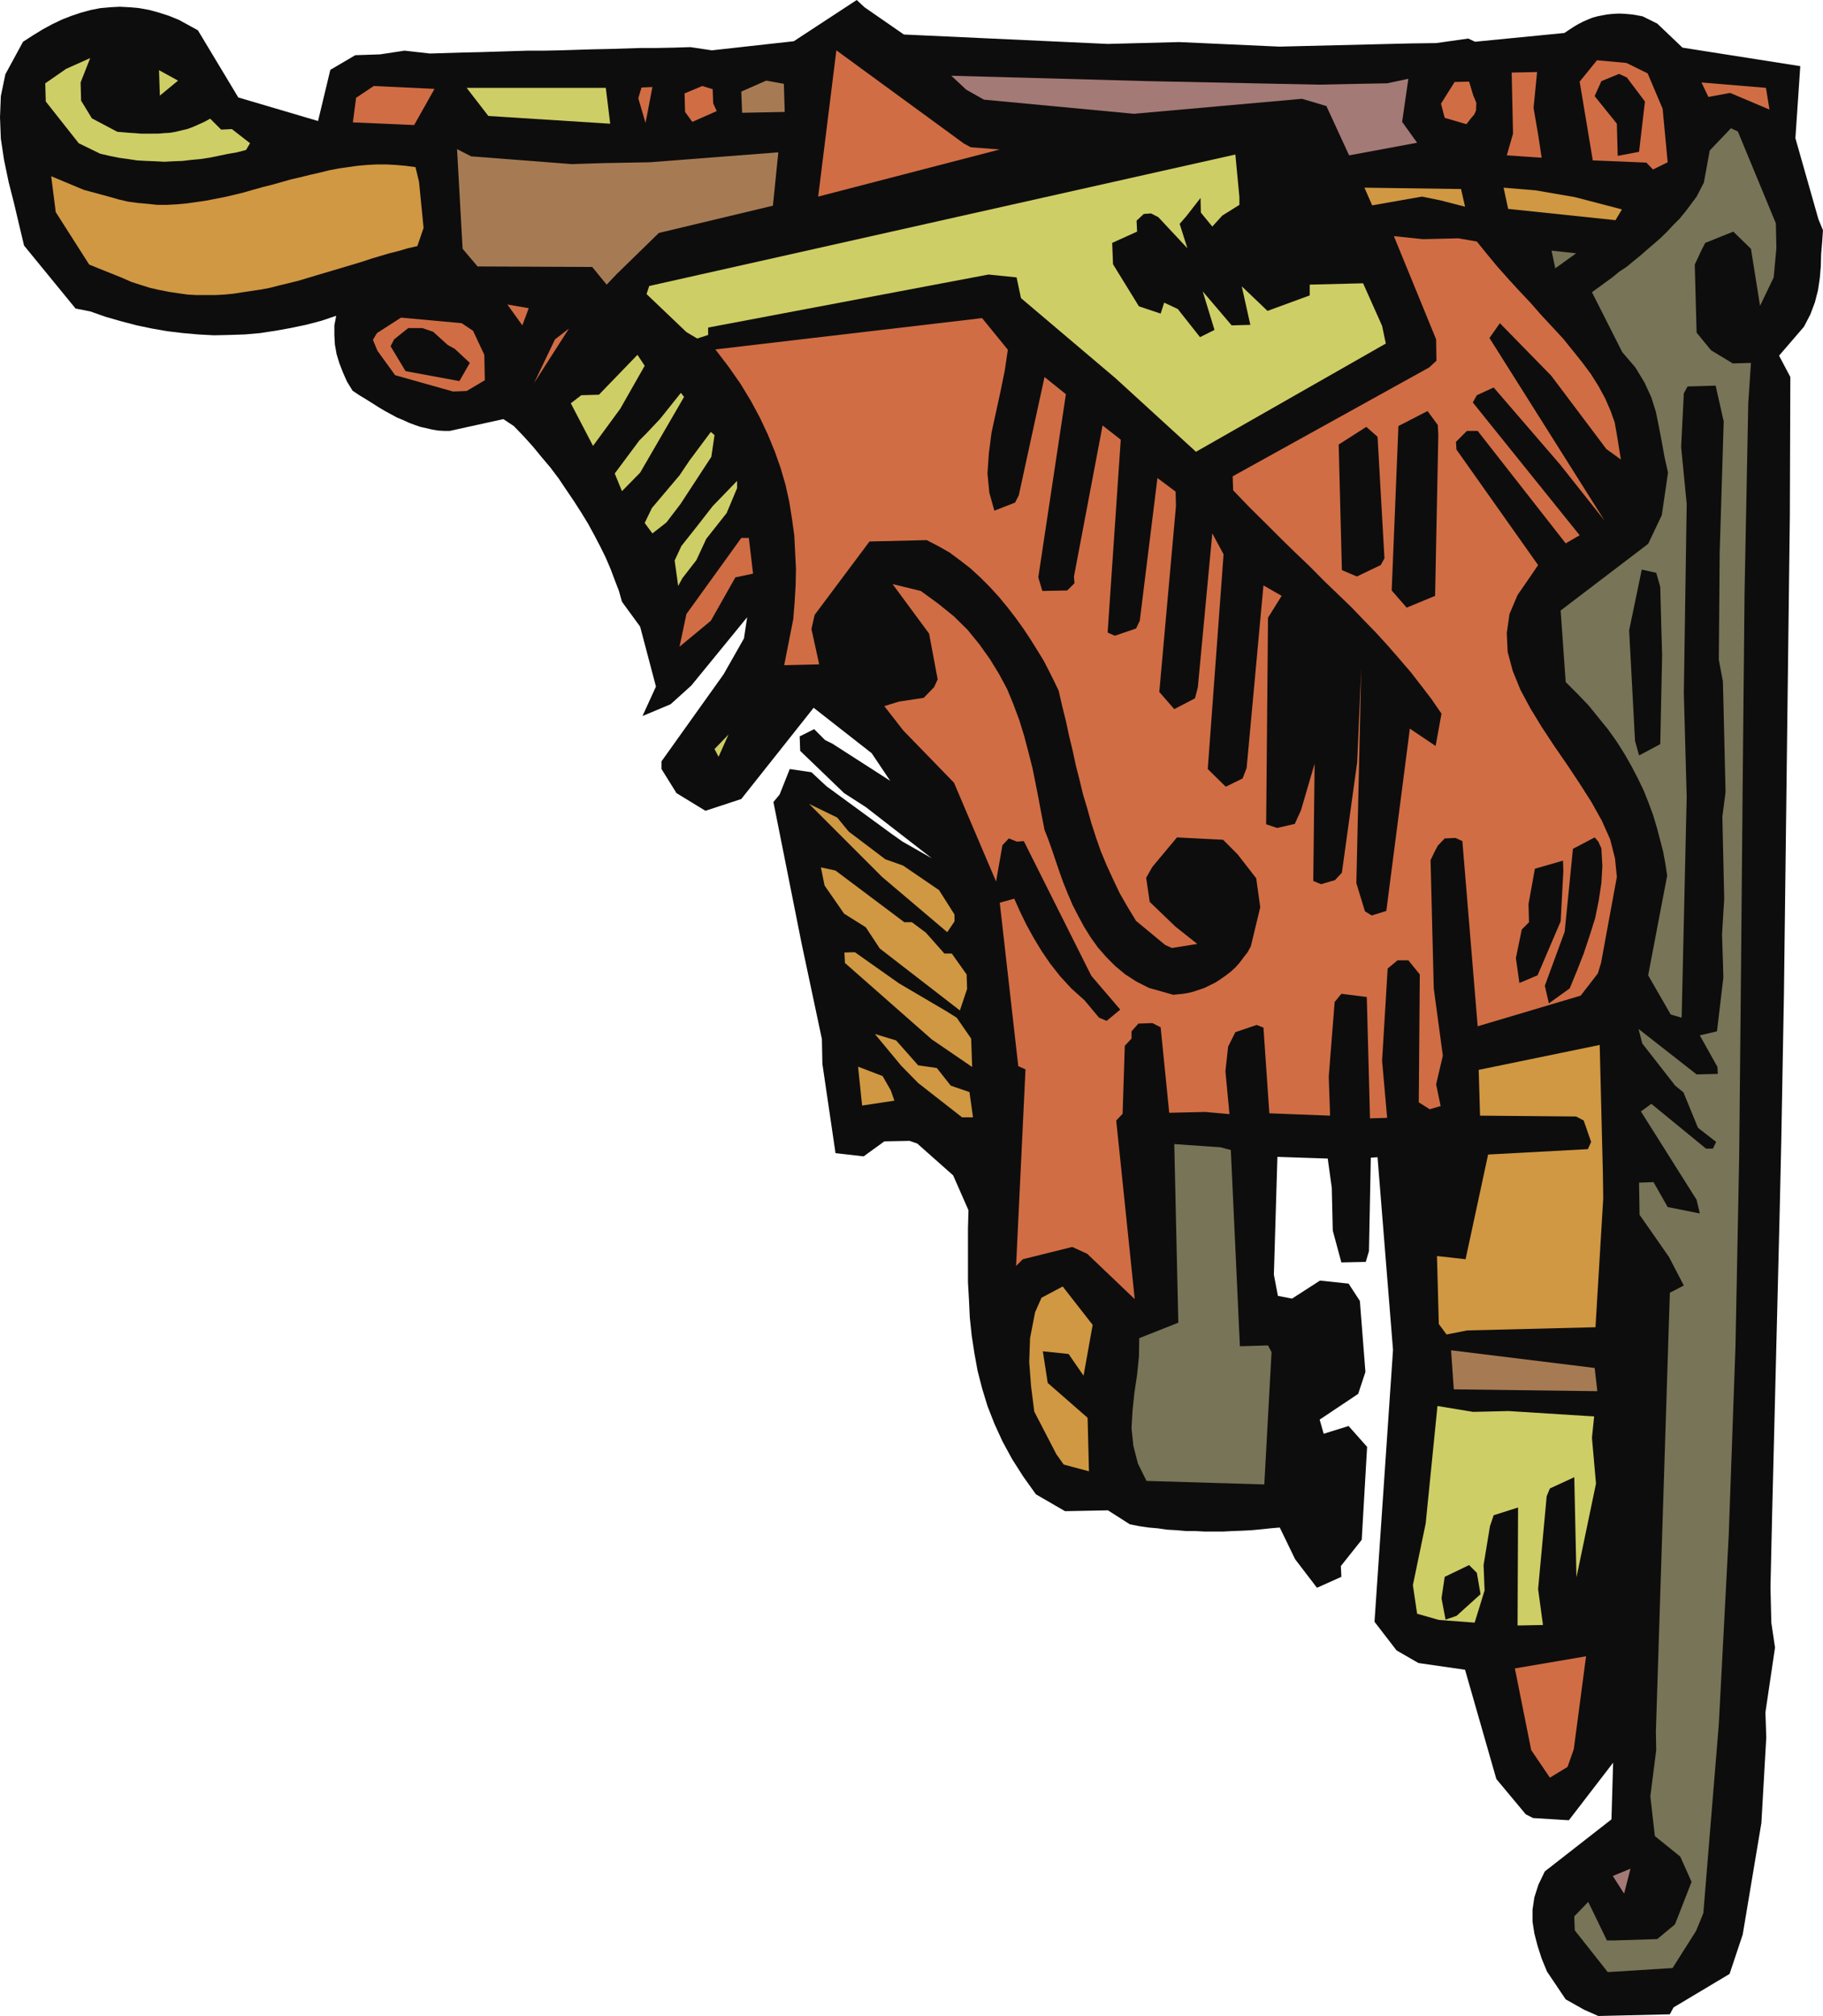 <svg xmlns="http://www.w3.org/2000/svg" width="10.833in" height="11.977in" fill-rule="evenodd" stroke-linecap="round" preserveAspectRatio="none" viewBox="0 0 10833 11977"><style>.brush1{fill:#0e0d0d}.pen1{stroke:none}.brush2{fill:#787457}.brush3{fill:#d16d44}.brush4{fill:#d09842}.brush5{fill:#a47a76}.brush6{fill:#cece66}.brush7{fill:#a67b54}</style><path d="m10806 1303-137-482 29-428-700-110-150-143-87-43-32-6-29-5-33-3-29-2h-30l-30 2-29 3-27 5-30 6-29 8-27 11-30 13-27 14-27 16-29 19-27 18-531 52-40-19-191 27-151 2-781 19-595-27-425 11-1211-56-234-162-46-43-374 245-487 54-127-19-97 3-97 2h-97l-97 3-97 3-97 2-96 3-95 3-97 2h-97l-96 3-97 3-97 3-97 2-97 3-97 3-151-17-145 22-148 5-148 87-73 304-474-140-240-399-113-62-59-24-59-19-59-16-60-11-56-5-59-3-57 3-56 5-57 11-59 16-57 19-56 22-57 27-59 32-57 35-59 38L32 441 5 571 0 697l5 127 19 126 27 130 32 126 30 127 30 126 306 374 87 17 91 32 94 27 92 24 91 19 92 16 92 11 91 8 92 5 91-2 92-3 91-8 92-14 89-16 91-19 92-24 89-30-11 57v57l3 56 10 57 16 53 22 57 24 54 33 54 40 27 40 24 38 24 38 24 37 22 35 19 35 19 38 16 35 16 35 13 32 11 35 8 35 8 35 6 35 2h35l318-70 62 41 57 59 56 62 51 62 54 64 49 65 45 67 46 68 43 67 41 67 37 68 35 67 33 67 29 68 24 64 25 65 18 64 108 148 94 356-80 175 167-70 123-111 332-406-19 126-121 213-369 517v46l89 143 172 105 213-70 430-542 345 270 110 164-344-221-43-21-65-65-86 43 3 86 261 251 129 83 392 304-174-99-65-46-387-283-89-83-129-19-60 151-37 45 167 838 121 570 3 148 78 530 167 19 123-89 150-3 46 16 213 189 91 207-3 108v320l6 105 5 105 11 105 16 105 19 105 27 105 32 105 41 105 48 105 57 105 67 105 75 105 173 100 255-5 130 83 56 11 54 8 57 5 56 8 54 3 57 5h53l57 3h110l57-3 56-2 57-3 54-5 56-6 57-5 91 188 130 170 145-65-3-64 124-156 32-552-110-124-148 46-24-84 229-153 43-130-33-422-67-103-170-18-166 107-84-16-24-126 21-700 299 10 24 173 6 255 51 189 145-3 19-64 11-555 40-3 92 1145-110 1615 131 170 130 75 277 40 186 649 175 210 43 22 213 13 263-342-10 337-396 309-38 79-24 75-11 73v72l11 70 19 73 24 75 32 78 111 165 110 62 84 37 425-10 22-41 333-199 78-234 111-663 29-508-5-149 57-385-22-148-5-210 10-441 11-439 11-442 11-438 11-442 10-442 8-441 8-441 35-2835 3-829-67-127 148-172 38-73 27-72 18-70 11-73 6-70 2-73 6-70 5-72-27-65z" class="pen1 brush1"/><path d="m10553 1327-226-546-41-19-126 132-35 191-43 83-32 43-33 44-35 43-37 37-38 41-38 37-40 35-41 35-40 35-43 35-40 33-44 29-40 33-40 29-41 30-40 29 180 356 78 91 54 89 41 89 27 86 18 89 17 89 16 89 21 94-37 253-81 170-520 396 30 425 70 70 67 70 59 73 57 70 51 72 46 73 40 70 38 73 35 72 29 73 27 73 22 73 19 72 19 73 13 70 11 73-113 592 134 233 65 19 30-1313-17-616 17-1123-33-339 16-318 22-41 167-5 48 213-24 781-5 635 24 127 3 110 13 549-19 146 11 487-13 213 5 150 3 105-38 320-102 24 105 188 2 41-126 3-345-270 22 86 196 251 49 40 86 210 108 84-19 40h-41l-325-266-62 45 331 525 19 81-191-38-84-148-86 3 3 191 132 189 43 62 88 169-83 43-83 2609 2 108-35 275 27 236 151 122 67 150-81 208-18 45-105 87-256 8h-43l-111-229-83 86 3 83 196 248 385-24 140-221 43-105 92-1123 59-1125 40-1120 22-1123 11-1119 10-1120 11-1120 22-1123 16-237-108 3-129-78-86-105-11-404 40-86 22-43 167-67 105 102 54 339 81-169 16-173-3-148z" class="pen1 brush2"/><path d="m10494 522-383-32 41 86 129-24 234 99-21-129zm-614 124-89-210-126-62-175-16-103 127 78 468 318 13 40 41 87-43-30-318z" class="pen1 brush3"/><path d="m9866 3487-24-84-86-19-75 361 35 657 24 86 126-67 11-531-5-169-6-234zm-91-2884-108-143-46-21-105 43-40 89 132 164 5 191 127-24 35-299z" class="pen1 brush1"/><path d="m9638 1244-280-73-232-40-191-16 27 126 638 67 38-64z" class="pen1 brush4"/><path d="m9608 2582-13-73-25-70-32-73-38-70-45-72-52-70-56-70-59-73-65-70-65-70-64-73-68-72-64-70-65-73-62-75-59-73-110-19-210 5-173-18 251 613 2 127-43 40-1168 647 3 83 96 100 95 94 89 89 88 86 87 83 83 84 81 78 81 78 75 78 73 75 72 79 68 78 67 78 62 80 62 81 59 86-35 192-153-103-140 1083-87 27-40-25-51-167 29-1273-24 554-91 657-41 44-83 24-46-19 8-697-81 277-37 81-105 24-65-22 11-1227 81-130-108-62-100 1085-24 62-100 49-107-105 94-1276-67-124-86 915-17 65-123 64-89-102 99-1104-2-86-108-81-105 848-22 46-126 43-43-19 78-1146-108-84-170 897 3 40-43 43-148 3-24-81 164-1088-127-102-153 703-22 43-123 48-30-107-11-114 8-118 16-124 27-124 27-124 25-123 18-122-153-188-1585 186 78 102 70 100 62 102 54 100 48 102 41 100 35 99 29 100 22 99 16 100 14 100 5 99 5 100-2 99-6 100-8 100-54 274 208-5-46-210 19-84 326-436 340-8 68 35 67 38 62 46 62 48 59 54 57 57 54 59 51 62 48 62 46 64 43 65 40 64 38 62 32 62 30 60 27 56 21 92 22 88 19 89 21 86 19 89 22 86 21 87 25 83 24 86 27 84 29 83 35 84 38 83 40 84 46 80 51 84 173 143 40 18 151-24-129-102-154-148-21-143 37-65 146-175 274 14 86 86 111 143 24 172-56 232-19 35-25 32-24 32-24 27-30 27-29 22-30 21-29 19-33 16-32 16-32 11-33 11-32 8-30 5-29 3-30 3-145-41-73-37-67-43-59-49-54-54-49-56-43-60-40-64-35-65-33-64-29-68-27-67-24-67-22-65-21-62-22-62-22-56-18-92-17-91-18-92-19-94-24-94-25-95-29-94-35-94-38-92-48-89-54-88-62-87-70-86-81-80-94-76-103-75-168-41 217 294 51 272-21 46-62 64-147 22-87 27 113 145 301 310 250 587 38-216 38-40 48 19 41-3 401 800 172 201-81 67-45-19-87-104-78-70-67-73-59-75-51-75-46-76-43-78-38-78-35-78-86 24 110 971 43 19-56 1168 40-40 294-73 89 41 282 269-110-1061 38-40 13-404 40-43v-43l41-46 83-3 49 25 51 508 213-5 145 13-24-255 16-146 43-86 127-43 40 16 35 509 361 14-8-232 35-443 40-49 151 19 13 486 6 235 102-3-30-339 33-548 59-49h64l68 84-6 760 65 41 65-19-27-129 40-170-54-400-19-762 22-46 21-40 41-43 64-3 41 19 91 1100 612-182 102-132 19-62 94-511-11-111-29-113-49-110-62-111-70-110-75-113-76-110-75-114-67-110-59-110-46-113-30-113-5-111 16-113 48-113 78-113 44-65-485-686-3-46 65-65h64l523 668 83-48-635-789 24-43 100-46 395 458 264 333-684-1085 62-88 305 312 328 436 86 62-24-148z" class="pen1 brush3"/><path d="m9689 11102-105 43 67 105 38-148z" class="pen1 brush5"/><path d="m9498 5000-22-25-129 68-49 492-118 321 24 105 124-89 43-105 40-102 35-105 33-105 21-103 16-105 6-102-6-105-18-40z" class="pen1 brush1"/><path d="m9506 6208-719 148 8 272 571 5 45 24 44 127-19 43-593 32-134 622-170-19 11 404 46 62 123-24 762-19 46-765-2-148-19-764z" class="pen1 brush4"/><path d="m9366 1505-146-16 22 105 124-89z" class="pen1 brush2"/><path d="m9484 8814-24-272 13-127-509-32-210 5-212-35-70 698-76 366 25 170 129 37 213 16 59-191-6-151 38-231 22-65 145-46-3 701 151-3-29-213 51-552 19-46 145-67 13 595 116-557z" class="pen1 brush6"/><path d="m9425 9840-423 72 97 485 111 164 105-64 37-105 73-552z" class="pen1 brush3"/><path d="m9290 5175-2-62-167 48-38 210 3 108-43 43-35 170 21 148 108-46 137-320 16-299z" class="pen1 brush1"/><path d="m9142 810-29-169 21-213-151 3 8 363-37 129 207 14-19-127z" class="pen1 brush3"/><path d="m9476 8127 16 138-853-11-16-232 853 105z" class="pen1 brush7"/><path d="m8754 565-24-80-86 2-81 129 22 84 129 38 27-35 19-22 11-24 2-46-19-46z" class="pen1 brush3"/><path d="m8682 1123-574-8 46 105 296-52 108 22 148 38-24-105z" class="pen1 brush4"/><path d="m8776 9344-46-46-145 70-19 127 24 127 65-22 143-129-22-127zm-229-6757-3-62-61-83-173 89-40 977 89 102 169-70 19-953z" class="pen1 brush1"/><path d="m8421 848-89-124 37-256-126 27-172 3-232 5-1018-21-1168-32 89 83 105 59 891 84 999-89 145 43 135 293 404-75z" class="pen1 brush5"/><path d="m8213 1936-113-253-317 8v64l-251 92-153-146 51 229-111 3-172-202 70 229-86 43-132-167-81-38-21 65-129-43-154-250-5-127 148-67-3-65 43-40 43-3 43 22 173 185-46-145 40-46 84-108 2 87 68 83 59-65 102-64v-46l-24-253-3483 781-16 48 237 226 64 38 65-21v-44l1666-315 167 17 26 123 563 477 477 436 1128-643-22-105z" class="pen1 brush6"/><path d="m8186 2595-67-59-164 105 19 746 89 38 142-68 22-40-41-722z" class="pen1 brush1"/><path d="m7556 8033-21-40-167 5-54-1166-62-16-274-19 24 1061-232 92-2 110-11 108-16 107-11 105-6 105 11 105 27 105 51 103 700 21 43-786z" class="pen1 brush2"/><path d="m6493 7871-178-228-126 67-38 86-30 154-5 142 11 143 19 151 131 253 44 62 150 40-8-318-237-207-29-188 153 16 89 129 54-302z" class="pen1 brush4"/><path d="m5941 888-172-13-41-22-758-554-108 869 1079-280z" class="pen1 brush3"/><path d="m5771 6170-86-124-64-40-279-164-262-185-62 2 3 62 516 454 240 164-6-169zm-24-295-3-86-88-124h-44l-110-124-83-62h-45l-409-307-87-19 22 108 116 167 129 81 83 126 476 368 43-128zm14 613-111-38-83-105-111-16-131-148-126-38 156 188 101 103 261 204h65l-21-150zm-89-1014v-41l-92-145-214-146-105-37-218-165-68-83-167-81 434 434 387 328 43-64zm-379 1003-48-84-146-56 24 231 192-29-22-62z" class="pen1 brush4"/><path d="m4658 498-105-19-148 65 5 126 253-5-5-167zm-33 407-764 59-275 5-188 6-598-46-84-43 33 592 89 105 681 3 86 105 59-62 251-245 678-162 32-317z" class="pen1 brush7"/><path d="M4450 3196h-45l-326 452-41 194 186-154 146-258 105-22-25-212z" class="pen1 brush3"/><path d="M4380 2900v-43l-145 150-84 108-102 129-40 86 21 151 25-46 83-107 59-127 121-153 62-148zm-51 1464-83 86 24 46 59-132z" class="pen1 brush6"/><path d="m4238 614-3-84-62-19-105 44 3 110 43 59 145-64-21-46z" class="pen1 brush3"/><path d="m4246 2585-22-19-126 169-60 89-164 194-43 89 46 62 83-65 84-110 183-280 19-129zm-181-227-19-24-123 154-84 89-40 40-146 196 43 105 108-110 261-450z" class="pen1 brush6"/><path d="m3877 517-65 3-19 64 43 146 41-213z" class="pen1 brush3"/><path d="m3831 2173-43-65-229 237-105 3-62 48 132 253 162-221 145-255zM3600 522h-827l129 167 724 46-26-213z" class="pen1 brush6"/><path d="m3381 1952-83 64-124 259 207-323zm-239-121-127-22 89 124 38-102zm-264 277-67-143-68-45-360-33-143 92-24 40 27 65 105 145 344 97 81-3 108-64-3-151z" class="pen1 brush3"/><path d="m2792 2156-89-83-43-24-86-78-65-22h-83l-84 67-21 41 89 148 320 59 62-108z" class="pen1 brush1"/><path d="m2582 528-361-17-105 70-19 146 364 16 121-215z" class="pen1 brush3"/><path d="m2517 1354-27-274-21-87-59-8-57-5-57-3h-59l-56 3-57 5-56 8-57 8-56 11-57 14-57 13-56 14-57 13-56 16-57 16-56 14-57 16-56 16-57 14-56 13-57 11-57 11-56 8-57 8-56 5-57 3h-59l-56-6-57-5-59-8-57-13-59-17-148-40-194-81 27 213 199 312 194 78 57 25 56 18 54 17 57 13 56 11 54 8 56 8 54 3h111l54-3 53-5 57-9 54-8 54-8 53-10 54-14 54-13 57-14 54-16 53-16 54-16 54-16 57-17 54-16 53-16 57-19 54-16 54-16 56-14 54-16 57-13 37-108z" class="pen1 brush4"/><path d="m1486 851-108-84-64 3-65-65-35 19-35 16-32 14-35 13-35 8-33 8-35 6-35 2-32 3H837l-35-3-35-2-35-3-35-3-151-80-64-105-3-108 57-145-143 64-124 86 3 108 196 248 127 62 56 13 54 11 57 8 54 8 53 3 54 2 54 3 54-3 54-2 51-6 54-5 54-8 54-11 53-11 57-10 54-14 24-40z" class="pen1 brush6"/><path d="m1058 479-113-62 5 151 108-89z" class="pen1 brush6"/></svg>

